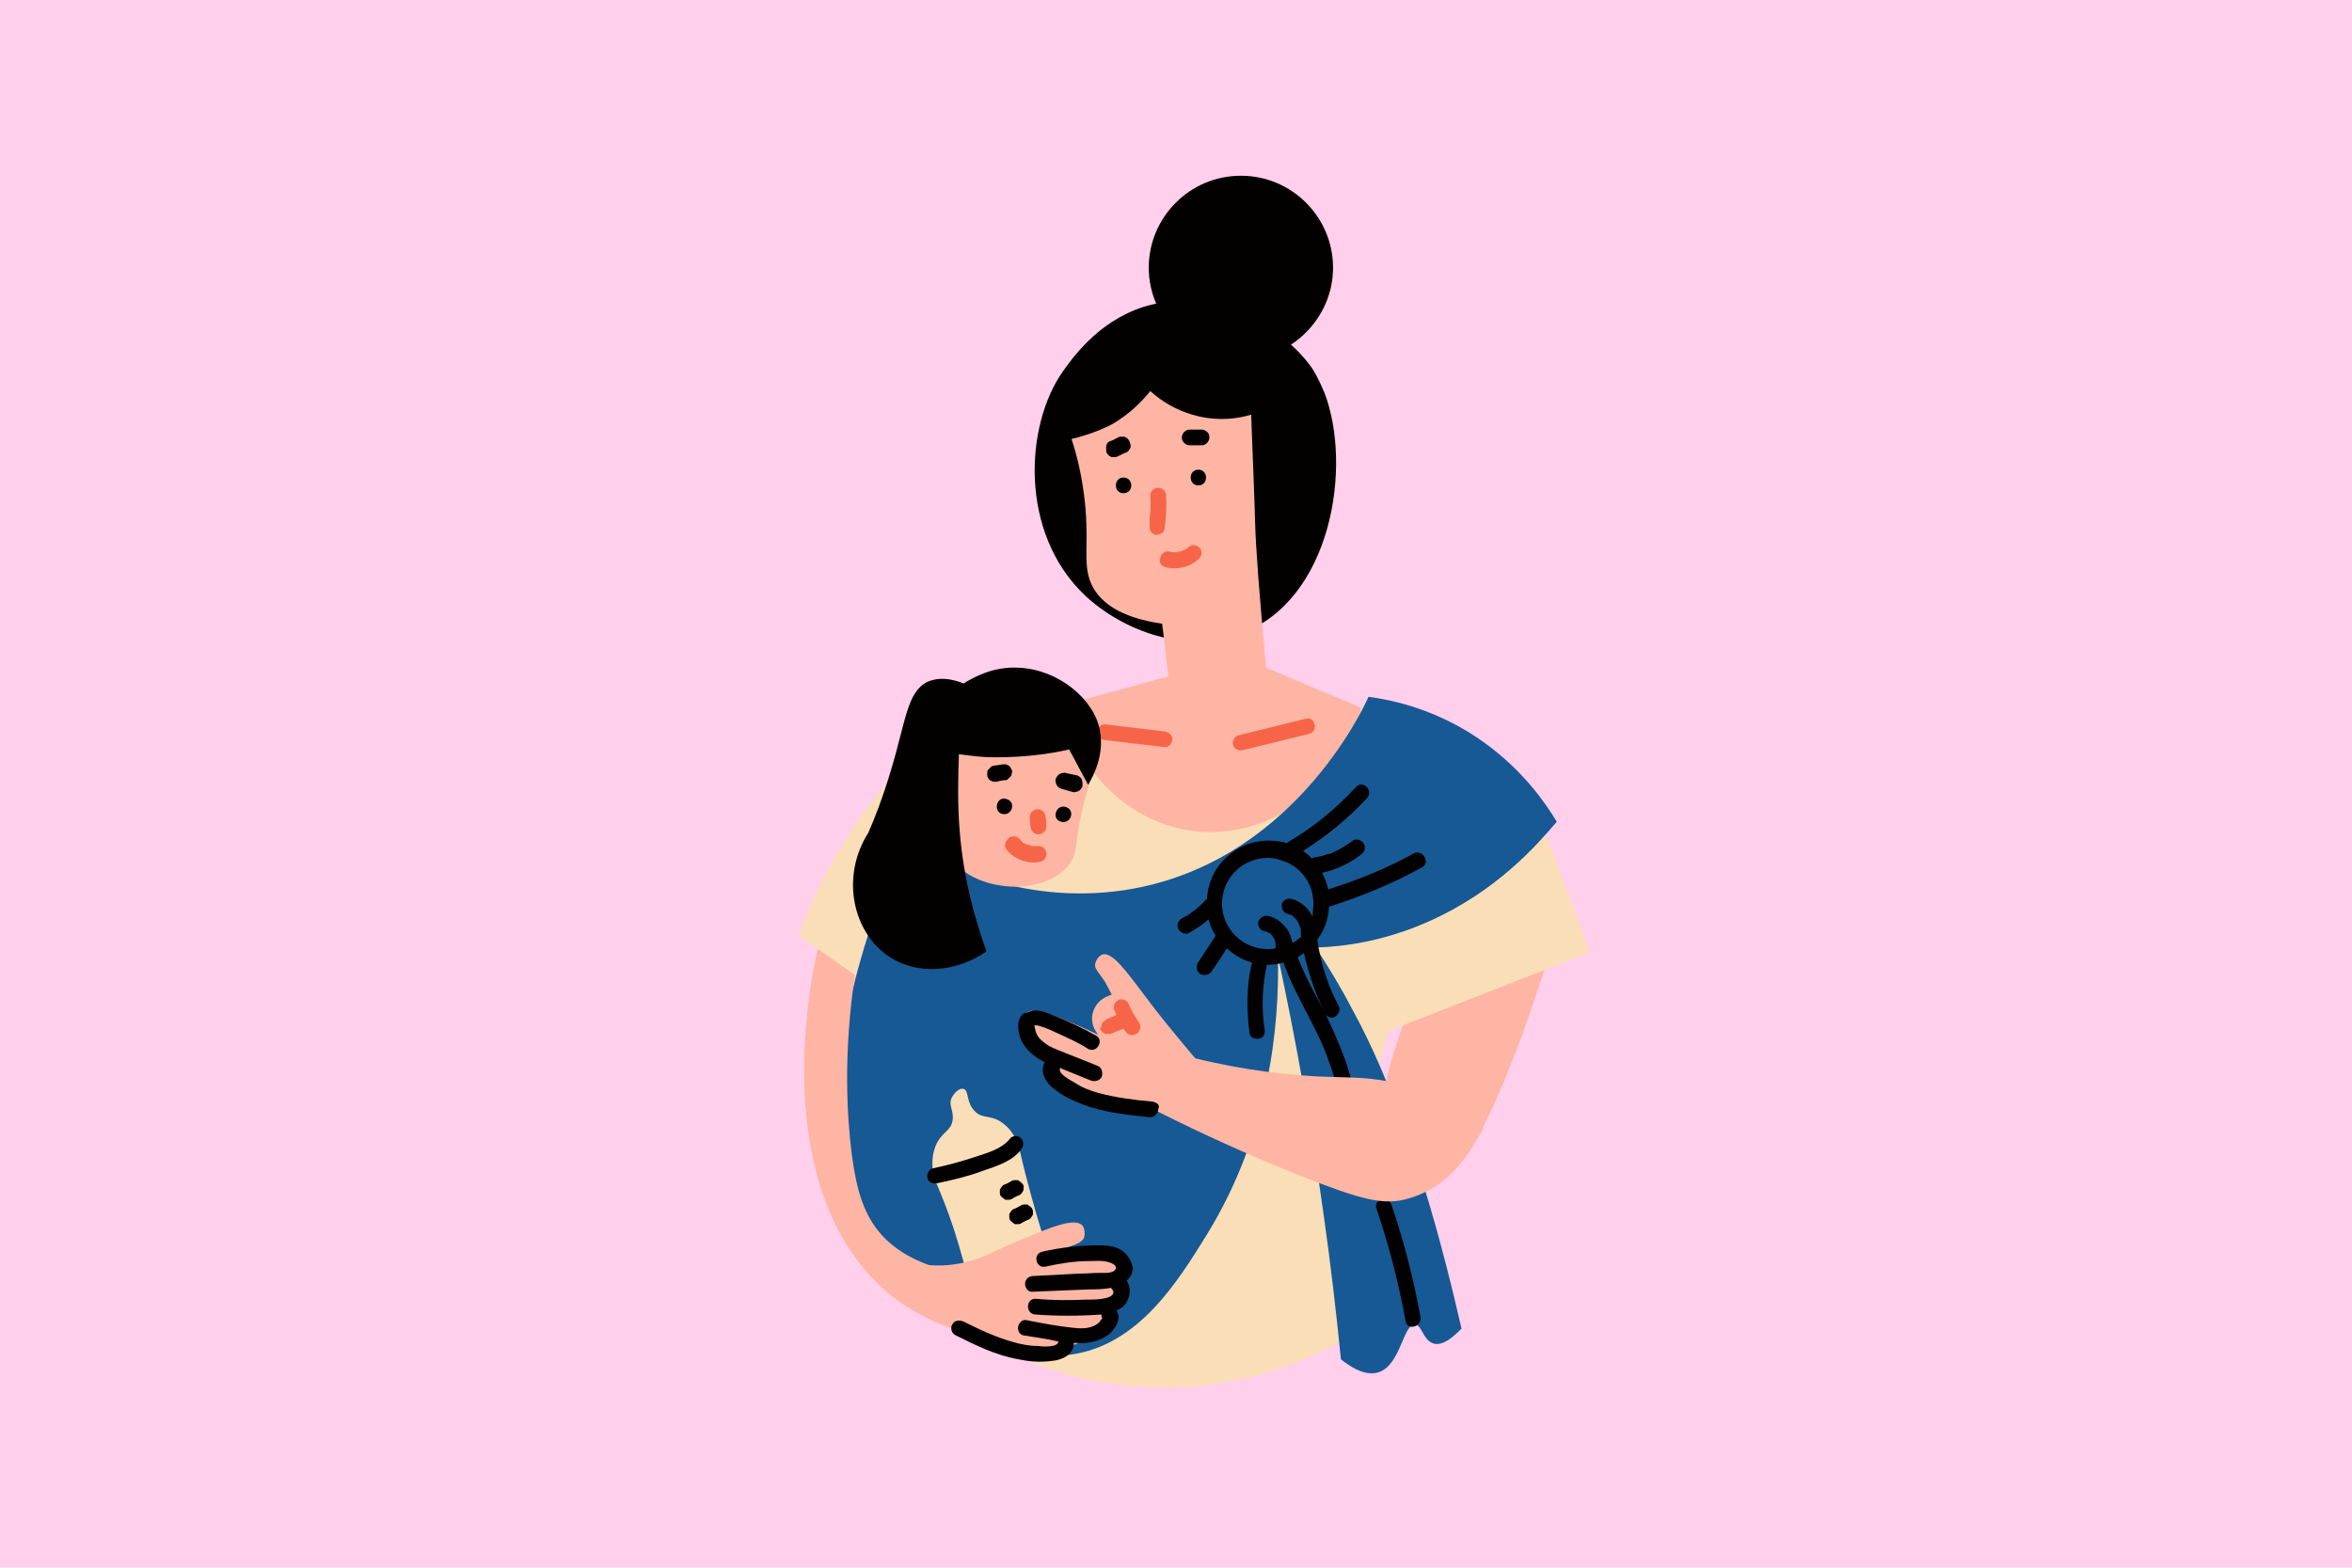 <?xml version="1.0" encoding="UTF-8"?> <svg xmlns="http://www.w3.org/2000/svg" xmlns:xlink="http://www.w3.org/1999/xlink" width="312" zoomAndPan="magnify" viewBox="0 0 234 156" height="208" preserveAspectRatio="xMidYMid meet" version="1.2"><defs><clipPath id="142c0a34da"><path d="M 79 69 L 158.242 69 L 158.242 138.238 L 79 138.238 Z M 79 69 "></path></clipPath><clipPath id="5062390889"><path d="M 114 17.488 L 133 17.488 L 133 36 L 114 36 Z M 114 17.488 "></path></clipPath></defs><g id="280b7bdacf"><rect x="0" width="234" y="0" height="156" style="fill:#ffffff;fill-opacity:1;stroke:none;"></rect><rect x="0" width="234" y="0" height="156" style="fill:#ffcfec;fill-opacity:1;stroke:none;"></rect><path style=" stroke:none;fill-rule:nonzero;fill:#020100;fill-opacity:1;" d="M 107.941 59.25 C 101.355 52.992 101.984 42.277 105.746 36.961 C 106.531 35.867 109.117 32.035 113.738 30.547 C 120.008 28.594 127.062 31.879 130.434 36.492 C 130.668 36.805 131.215 37.742 131.766 39.074 C 134.586 46.426 132.469 59.797 123.379 63.082 C 117.973 65.117 111.703 62.77 107.941 59.25 Z M 107.941 59.25 "></path><path style=" stroke:none;fill-rule:nonzero;fill:#feb5a4;fill-opacity:1;" d="M 110.527 42.277 C 112.484 41.184 113.738 39.777 114.445 38.918 C 115.148 39.543 116.324 40.48 118.129 41.105 C 121.027 42.121 123.457 41.574 124.477 41.262 C 124.477 41.418 124.633 45.172 124.633 45.328 C 124.633 45.328 124.867 51.273 124.867 51.898 C 124.945 54.559 125.258 58.859 125.965 66.445 C 129.805 68.086 133.645 69.652 137.484 71.293 C 135.133 78.488 128.551 83.414 121.184 83.57 C 113.27 83.727 106.137 78.41 103.941 70.668 C 108.02 69.574 112.172 68.398 116.246 67.305 C 116.012 65.586 115.855 63.785 115.621 62.066 C 111.309 61.441 109.586 59.875 108.801 58.547 C 107.469 56.277 108.566 54.09 107.785 48.77 C 107.469 46.582 107 44.859 106.609 43.688 C 107.547 43.453 108.957 43.062 110.527 42.277 Z M 110.527 42.277 "></path><path style=" stroke:none;fill-rule:nonzero;fill:#020100;fill-opacity:1;" d="M 111.781 49.082 C 110.762 49.082 110.762 47.52 111.781 47.52 C 112.801 47.52 112.801 49.082 111.781 49.082 Z M 119.227 46.738 C 118.207 46.738 118.207 48.301 119.227 48.301 C 120.242 48.301 120.242 46.738 119.227 46.738 Z M 112.328 43.844 C 112.25 43.688 112.094 43.531 111.859 43.453 L 111.625 43.453 C 111.465 43.453 111.387 43.453 111.23 43.531 C 110.918 43.688 110.684 43.844 110.371 43.922 C 110.293 44 110.211 44 110.133 44.156 C 110.055 44.312 110.055 44.391 110.055 44.469 C 110.055 44.547 110.055 44.703 110.055 44.781 C 110.055 44.859 110.055 45.016 110.133 45.094 C 110.211 45.25 110.371 45.406 110.605 45.484 C 110.684 45.484 110.762 45.484 110.84 45.484 C 110.996 45.484 111.074 45.484 111.23 45.406 C 111.547 45.25 111.781 45.094 112.094 45.016 C 112.172 44.938 112.25 44.938 112.328 44.781 C 112.406 44.703 112.406 44.625 112.484 44.547 C 112.484 44.469 112.484 44.312 112.484 44.234 C 112.406 44.078 112.406 43.922 112.328 43.844 Z M 120.086 42.984 C 119.93 42.828 119.773 42.75 119.539 42.75 L 118.363 42.75 C 118.129 42.75 117.973 42.828 117.816 42.984 C 117.656 43.141 117.578 43.375 117.578 43.531 C 117.578 43.766 117.656 43.922 117.816 44.078 C 117.973 44.234 118.129 44.312 118.363 44.312 L 119.539 44.312 C 119.773 44.312 119.93 44.234 120.086 44.078 C 120.242 43.922 120.324 43.688 120.324 43.531 C 120.324 43.297 120.242 43.062 120.086 42.984 Z M 120.086 42.984 "></path><path style=" stroke:none;fill-rule:nonzero;fill:#f76548;fill-opacity:1;" d="M 115.855 52.602 C 116.012 51.508 116.09 50.414 116.012 49.316 C 116.012 48.926 115.699 48.535 115.227 48.535 C 114.836 48.535 114.445 48.848 114.445 49.316 C 114.445 49.785 114.523 50.336 114.445 50.805 C 114.445 51.039 114.445 51.273 114.367 51.508 C 114.367 51.664 114.367 51.742 114.367 51.898 C 114.367 51.977 114.367 52.055 114.367 52.133 C 114.367 52.133 114.367 52.211 114.367 52.211 C 114.367 52.445 114.367 52.602 114.445 52.836 C 114.523 52.992 114.758 53.148 114.914 53.227 C 115.309 53.227 115.855 53.07 115.855 52.602 Z M 122.672 74.109 C 122.75 74.5 123.223 74.734 123.613 74.656 C 125.887 74.109 128.082 73.562 130.273 73.016 C 131.215 72.781 130.824 71.215 129.883 71.527 C 127.688 72.074 125.418 72.621 123.223 73.172 C 122.832 73.25 122.594 73.719 122.672 74.109 Z M 109.117 72.859 C 109.117 73.328 109.508 73.562 109.898 73.641 C 111.859 73.875 113.895 74.109 115.855 74.344 C 116.246 74.422 116.641 73.953 116.641 73.562 C 116.641 73.094 116.246 72.859 115.855 72.781 C 113.895 72.543 111.859 72.309 109.898 72.074 C 109.43 72.074 109.117 72.543 109.117 72.859 Z M 115.934 56.434 C 117.109 56.746 118.441 56.434 119.305 55.574 C 119.617 55.262 119.617 54.715 119.305 54.48 C 118.988 54.168 118.52 54.168 118.207 54.48 C 118.129 54.559 118.051 54.559 118.051 54.637 C 118.285 54.48 118.051 54.637 117.973 54.637 C 117.895 54.715 117.734 54.715 117.656 54.793 C 117.5 54.871 117.266 54.871 117.109 54.949 C 116.953 54.949 116.797 54.949 116.641 54.949 C 116.562 54.949 116.48 54.949 116.402 54.871 C 116.012 54.793 115.543 55.027 115.465 55.418 C 115.227 55.887 115.465 56.277 115.934 56.434 Z M 115.934 56.434 "></path><path style=" stroke:none;fill-rule:nonzero;fill:#feb5a4;fill-opacity:1;" d="M 143.988 90.297 C 147.594 91.156 151.121 92.098 154.727 92.957 C 151.355 104.297 147.828 112.586 145.48 115.559 C 144.305 117.043 143.129 117.984 141.875 118.531 C 138.504 120.016 135.055 119 133.566 118.375 C 134.664 116.809 135.84 114.777 137.094 112.43 C 138.035 110.633 137.879 108.754 137.879 108.52 C 137.719 107.348 138.973 102.969 143.988 90.297 Z M 143.988 90.297 "></path><g clip-rule="nonzero" clip-path="url(#142c0a34da)"><path style=" stroke:none;fill-rule:nonzero;fill:#fadeb7;fill-opacity:1;" d="M 98.379 107.66 C 92.109 102.809 85.762 97.883 79.492 93.035 C 80.195 90.922 81.371 88.266 83.02 85.449 C 85.371 81.383 89.992 73.562 98.691 70.746 C 101.199 69.965 103.629 69.652 105.746 69.73 C 106.844 76.613 112.328 81.93 118.832 82.711 C 126.355 83.57 133.723 78.254 135.449 70.277 C 137.094 70.434 139.68 70.902 142.5 72.074 C 142.578 72.074 142.578 72.074 142.578 72.074 C 149.004 74.812 152.609 79.895 152.609 79.895 C 154.492 84.824 156.371 89.828 158.176 94.754 C 151.512 97.336 144.852 99.996 138.191 102.574 C 137.016 105.938 135.605 111.414 135.84 118.219 C 136.074 123.223 137.172 127.367 138.191 130.262 C 135.762 132.137 127.848 138.004 116.09 138.082 C 103.004 138.238 94.227 131.043 92.109 129.242 C 93.598 127.68 96.418 124.316 97.91 119.234 C 99.477 114.07 98.848 109.77 98.379 107.66 Z M 98.379 107.66 "></path></g><path style=" stroke:none;fill-rule:nonzero;fill:#165995;fill-opacity:1;" d="M 142.109 91.707 C 137.719 93.66 133.723 94.207 130.902 94.285 C 132.078 96.086 133.332 98.117 134.508 100.387 C 136.781 104.531 138.035 107.895 138.816 109.848 C 142.344 118.844 144.617 128.773 145.402 132.215 C 144.617 132.996 143.598 133.938 142.656 133.703 C 141.559 133.391 141.48 131.824 140.777 131.824 C 139.602 131.746 139.367 135.734 137.25 136.516 C 135.996 136.988 134.586 136.203 133.41 135.266 C 132.941 130.574 132.391 125.805 131.688 120.875 C 130.434 111.805 128.863 103.203 127.141 95.145 C 127.297 102.184 126.277 112.742 120.086 122.832 C 117.266 127.367 113.348 133.859 106.531 134.797 C 102.453 135.344 99.242 133.625 96.5 132.215 C 85.84 126.742 81.371 114.855 82.391 109.301 C 82.469 108.91 82.707 107.816 82.863 106.957 C 82.863 106.957 83.879 102.73 84.82 98.586 C 86.387 91.707 90.855 80.211 91.402 80.445 C 91.562 80.445 91.562 81.148 90.855 84.199 C 93.363 85.684 101.434 90.141 111.859 88.578 C 128.395 86.074 135.605 70.59 136.152 69.34 C 138.504 69.652 143.129 70.59 147.75 73.953 C 151.512 76.691 153.707 79.816 154.883 81.773 C 153.004 83.961 149.004 88.656 142.109 91.707 Z M 142.109 91.707 "></path><path style=" stroke:none;fill-rule:nonzero;fill:#020100;fill-opacity:1;" d="M 138.426 119.859 C 139.68 123.535 140.621 127.211 141.324 131.043 C 141.48 132.059 139.992 132.449 139.836 131.434 C 139.133 127.602 138.191 123.926 136.938 120.25 C 136.625 119.312 138.113 118.922 138.426 119.859 Z M 141.48 86.309 C 138.504 87.953 135.449 89.203 132.234 90.219 C 132.156 91.469 131.766 92.566 131.059 93.504 C 131.371 95.773 132.078 98.039 133.176 100.074 C 133.645 100.934 132.312 101.793 131.844 100.855 C 130.902 98.977 130.195 96.945 129.727 94.832 C 129.492 94.988 129.336 95.145 129.102 95.223 C 129.727 96.867 130.512 98.352 131.371 99.918 C 132.312 101.715 133.098 103.516 133.801 105.391 C 135.133 109.223 135.84 113.367 135.918 117.434 C 135.918 118.453 134.352 118.453 134.352 117.434 C 134.273 113.367 133.566 109.301 132.156 105.469 C 130.98 102.105 128.863 99.137 127.688 95.773 C 127.219 95.93 126.672 96.008 126.121 96.008 C 126.121 96.008 126.121 96.008 126.043 96.008 C 125.574 98.117 125.496 100.309 125.809 102.418 C 125.887 102.809 125.73 103.281 125.258 103.359 C 124.867 103.438 124.32 103.203 124.32 102.809 C 124.004 100.465 124.004 98.117 124.555 95.773 C 123.613 95.539 122.75 94.988 122.047 94.363 C 121.578 95.145 121.105 95.852 120.559 96.633 C 120.324 97.023 119.852 97.102 119.461 96.945 C 119.07 96.789 118.988 96.242 119.148 95.852 C 119.773 94.91 120.324 94.051 120.949 93.113 C 120.637 92.645 120.402 92.098 120.242 91.469 C 119.695 92.02 118.988 92.41 118.363 92.801 C 117.973 93.035 117.5 92.879 117.266 92.488 C 117.031 92.176 117.188 91.629 117.578 91.391 C 117.816 91.234 118.051 91.156 118.285 91 C 118.363 90.922 118.52 90.844 118.598 90.766 C 118.676 90.766 118.676 90.688 118.754 90.609 C 118.754 90.609 118.754 90.609 118.832 90.609 C 119.227 90.297 119.617 89.906 120.008 89.516 C 120.008 89.516 120.008 89.516 120.086 89.438 C 120.242 86.23 122.91 83.648 126.199 83.648 C 126.828 83.648 127.453 83.727 128.004 83.883 C 130.59 82.398 132.863 80.523 134.898 78.332 C 135.605 77.551 136.703 78.723 135.996 79.426 C 134.117 81.461 132 83.18 129.648 84.668 C 129.961 84.902 130.273 85.137 130.512 85.449 C 130.512 85.449 130.59 85.371 130.59 85.371 C 130.98 85.293 131.293 85.215 131.688 85.137 C 131.844 85.059 132.078 84.98 132.234 84.98 C 132.312 84.98 132.391 84.902 132.469 84.902 C 132.469 84.902 132.625 84.824 132.625 84.824 C 133.332 84.512 133.957 84.121 134.586 83.648 C 134.898 83.414 135.449 83.57 135.684 83.961 C 135.918 84.355 135.762 84.824 135.371 85.059 C 134.273 85.918 132.941 86.543 131.527 86.855 C 131.844 87.402 132 87.953 132.156 88.5 C 135.133 87.559 138.035 86.387 140.699 84.902 C 141.559 84.512 142.344 85.84 141.48 86.309 Z M 130.668 89.906 C 130.668 88.031 129.57 86.465 127.926 85.762 C 127.766 85.762 127.609 85.684 127.453 85.605 C 127.062 85.449 126.594 85.371 126.121 85.371 C 123.613 85.371 121.578 87.402 121.578 89.906 C 121.578 92.41 123.613 94.441 126.121 94.441 C 126.434 94.441 126.672 94.441 126.906 94.363 C 126.906 94.363 126.906 94.363 126.906 94.285 C 126.906 94.129 126.906 94.051 126.906 93.895 C 126.906 93.738 126.828 93.66 126.828 93.504 C 126.75 93.426 126.75 93.348 126.672 93.27 C 126.672 93.27 126.672 93.191 126.594 93.191 C 126.594 93.191 126.594 93.191 126.594 93.113 C 126.594 93.113 126.512 93.035 126.512 93.035 C 126.434 92.957 126.434 92.957 126.355 92.879 C 126.434 92.957 126.355 92.879 126.355 92.879 C 126.277 92.801 126.199 92.801 126.043 92.723 C 125.965 92.723 125.809 92.645 125.73 92.645 C 125.34 92.566 125.102 92.098 125.18 91.707 C 125.258 91.551 125.418 91.312 125.574 91.234 C 125.73 91.156 125.965 91.078 126.199 91.156 C 126.984 91.312 127.609 91.863 128.082 92.488 C 128.316 92.879 128.473 93.27 128.551 93.738 C 128.551 93.738 128.629 93.738 128.629 93.816 C 128.941 93.66 129.18 93.426 129.492 93.191 C 129.414 93.113 129.414 92.957 129.414 92.879 C 129.414 92.723 129.414 92.645 129.414 92.488 C 129.414 92.41 129.414 92.332 129.336 92.254 C 129.336 92.176 129.336 92.176 129.258 92.098 C 129.258 92.176 129.258 92.098 129.258 92.02 C 129.258 92.02 129.258 92.02 129.258 91.941 C 129.258 91.941 129.258 91.941 129.258 92.02 C 129.18 91.941 129.18 91.785 129.102 91.707 C 129.102 91.629 129.02 91.629 129.02 91.551 C 128.941 91.469 128.863 91.391 128.785 91.312 C 128.785 91.312 128.707 91.312 128.707 91.234 C 128.707 91.234 128.629 91.156 128.629 91.156 C 128.551 91.078 128.473 91.078 128.316 91 C 128.316 91 128.316 91 128.395 91 C 128.395 91 128.395 91 128.316 91 C 128.316 91 128.238 91 128.238 91 C 128.16 91 128.16 91 128.082 90.922 C 127.688 90.844 127.453 90.375 127.531 89.984 C 127.609 89.594 128.082 89.359 128.473 89.438 C 129.414 89.672 130.195 90.375 130.59 91.234 C 130.59 90.766 130.668 90.375 130.668 89.906 Z M 126.355 92.957 Z M 128.16 91 C 128.16 90.922 128.082 90.922 128.16 91 C 128.082 90.922 128.082 90.922 128.16 91 C 128.082 90.922 128.082 90.922 128.16 91 Z M 129.18 92.02 C 129.18 92.02 129.102 92.02 129.18 92.02 C 129.102 92.02 129.102 92.02 129.18 92.02 Z M 129.18 92.02 "></path><path style=" stroke:none;fill-rule:nonzero;fill:#feb5a4;fill-opacity:1;" d="M 108.098 78.957 C 106.766 83.648 107.391 84.59 106.449 85.918 C 104.648 88.5 99.789 88.969 96.5 87.09 C 93.207 85.137 90.543 80.289 92.109 75.125 C 93.754 69.73 99.086 67.148 103.004 67.93 C 106.059 68.477 109.195 71.137 109.352 74.188 C 109.508 75.438 109.039 75.594 108.098 78.957 Z M 108.098 78.957 "></path><path style=" stroke:none;fill-rule:nonzero;fill:#020100;fill-opacity:1;" d="M 95.48 82.711 C 95.871 87.559 97.047 91.629 98.145 94.676 C 95.086 96.789 91.246 97.023 88.504 95.223 C 84.898 92.879 83.566 87.324 86.387 82.867 C 87.016 81.461 87.801 79.426 88.582 76.848 C 90.148 71.684 90.23 68.867 92.266 67.852 C 92.973 67.539 94.07 67.305 95.871 68.008 C 96.891 67.383 98.848 66.289 101.355 66.445 C 105.277 66.602 108.879 69.574 109.43 72.703 C 109.898 75.203 108.723 77.316 108.254 78.098 C 107.625 76.926 107 75.75 106.371 74.578 C 104.336 75.047 101.906 75.359 99.008 75.359 C 97.672 75.359 96.5 75.203 95.402 75.047 C 95.324 77.316 95.246 79.895 95.48 82.711 Z M 95.48 82.711 "></path><path style=" stroke:none;fill-rule:nonzero;fill:#020100;fill-opacity:1;" d="M 99.711 80.992 C 98.77 80.758 99.164 79.191 100.102 79.504 C 101.121 79.738 100.73 81.227 99.711 80.992 Z M 105.98 80.289 C 105.039 80.051 104.57 81.539 105.59 81.773 C 106.609 82.008 107 80.523 105.98 80.289 Z M 100.652 76.613 C 100.574 76.457 100.496 76.219 100.262 76.141 L 100.102 76.062 C 99.945 76.062 99.867 76.062 99.711 76.062 C 99.398 76.141 99.086 76.141 98.77 76.219 C 98.691 76.219 98.613 76.297 98.535 76.375 C 98.457 76.457 98.379 76.535 98.301 76.613 C 98.223 76.691 98.223 76.77 98.223 76.926 C 98.223 77.004 98.223 77.16 98.223 77.238 C 98.301 77.395 98.379 77.629 98.613 77.707 C 98.691 77.707 98.77 77.785 98.77 77.785 C 98.926 77.785 99.008 77.785 99.164 77.785 C 99.477 77.707 99.789 77.629 100.102 77.629 C 100.18 77.629 100.262 77.551 100.34 77.473 C 100.418 77.395 100.496 77.316 100.574 77.238 C 100.652 77.16 100.652 77.004 100.652 76.926 C 100.73 76.848 100.73 76.691 100.652 76.613 Z M 107.625 77.551 C 107.547 77.395 107.391 77.238 107.156 77.16 L 106.059 76.926 C 105.902 76.848 105.668 76.926 105.434 77.004 C 105.277 77.082 105.117 77.316 105.039 77.473 C 104.961 77.707 105.039 77.863 105.117 78.098 C 105.195 78.254 105.355 78.41 105.59 78.488 L 106.688 78.801 C 106.844 78.879 107.078 78.801 107.312 78.723 C 107.469 78.645 107.625 78.41 107.703 78.254 C 107.703 77.941 107.703 77.785 107.625 77.551 Z M 107.625 77.551 "></path><path style=" stroke:none;fill-rule:nonzero;fill:#fadeb7;fill-opacity:1;" d="M 97.047 127.68 C 96.027 126.898 96.027 125.883 95.086 122.91 C 94.305 120.406 93.441 118.375 92.895 117.121 C 92.578 115.402 92.895 114.387 93.207 113.758 C 93.754 112.664 94.617 112.508 94.773 111.492 C 94.93 110.477 94.305 110.004 94.695 109.223 C 94.93 108.754 95.48 108.207 95.871 108.363 C 96.418 108.52 96.105 109.691 96.969 110.555 C 97.672 111.336 98.457 110.945 99.477 111.57 C 100.102 111.961 100.965 112.664 101.434 114.387 C 101.75 115.793 102.297 117.984 103.082 120.719 C 104.102 124.238 104.57 125.176 104.023 126.273 C 103.004 128.148 99.008 129.086 97.047 127.68 Z M 97.047 127.68 "></path><path style=" stroke:none;fill-rule:nonzero;fill:#feb5a4;fill-opacity:1;" d="M 140.227 119.234 C 137.719 120.016 135.449 119.391 129.492 117.043 C 125.73 115.559 120.637 113.367 114.758 110.398 C 113.66 110.477 111.309 110.555 108.723 109.379 C 106.215 108.207 104.727 106.484 104.102 105.625 C 103.707 105.078 103.395 104.297 102.77 102.73 C 102.062 101.168 102.141 100.934 102.219 100.777 C 102.531 100.309 104.102 100.543 109.273 102.969 C 108.645 102.262 108.488 101.324 108.801 100.543 C 109.273 99.293 110.449 99.055 110.605 98.977 C 110.449 98.664 110.211 98.195 109.898 97.648 C 109.273 96.711 108.879 96.398 108.957 95.93 C 109.039 95.539 109.273 95.145 109.664 94.988 C 110.684 94.676 112.094 96.711 114.055 99.293 C 115.148 100.777 116.797 102.809 118.91 105.312 C 124.004 106.562 128.238 106.957 131.059 107.113 C 134.508 107.27 136.387 107.113 139.289 107.895 C 143.051 108.91 145.871 110.867 147.594 112.273 C 146.496 114.23 144.305 118.062 140.227 119.234 Z M 140.227 119.234 "></path><path style=" stroke:none;fill-rule:nonzero;fill:#feb5a4;fill-opacity:1;" d="M 85.055 97.023 C 83.879 105 84.273 111.102 84.742 114.855 C 85.215 118.375 85.918 121.188 88.191 123.379 C 89.68 124.785 91.324 125.488 92.422 125.883 C 93.129 125.961 94.227 125.961 95.48 125.727 C 97.672 125.332 98.457 124.629 101.75 123.301 C 104.492 122.129 107 121.109 107.703 121.973 C 107.941 122.285 107.941 122.754 107.863 123.145 C 107.625 123.691 106.922 123.848 106.137 124.16 C 105.512 124.395 104.727 124.863 103.785 125.727 C 107.469 124.16 110.605 124.395 111.465 125.727 C 112.094 126.742 111.465 128.461 111.152 129.242 C 110.996 129.637 110.527 130.809 109.43 132.059 C 108.41 133.078 107.391 133.625 106.766 133.859 C 105.746 134.25 103.629 134.953 100.887 134.641 C 97.988 134.328 96.027 132.996 95.164 132.371 C 92.344 131.434 90.148 130.105 88.582 128.852 C 75.809 118.375 80.98 95.852 81.371 94.441 C 82.625 95.305 83.801 96.164 85.055 97.023 Z M 85.055 97.023 "></path><path style=" stroke:none;fill-rule:nonzero;fill:#020100;fill-opacity:1;" d="M 97.832 116.496 C 96.34 117.043 94.773 117.434 93.207 117.746 C 92.816 117.824 92.344 117.668 92.266 117.199 C 92.188 116.809 92.422 116.34 92.816 116.262 C 94.305 115.949 95.715 115.559 97.125 115.09 C 98.301 114.699 99.711 114.309 100.496 113.289 C 100.73 112.977 101.355 112.977 101.594 113.289 C 101.906 113.602 101.828 114.07 101.594 114.387 C 100.73 115.559 99.164 116.027 97.832 116.496 Z M 114.602 109.613 C 112.801 109.457 110.996 109.223 109.273 108.754 C 108.41 108.52 107.625 108.207 106.922 107.738 C 106.531 107.504 105.117 106.801 105.512 106.25 C 105.512 106.25 105.59 106.25 105.59 106.328 C 106.531 106.723 107.547 107.113 108.488 107.504 C 108.879 107.66 109.352 107.582 109.586 107.191 C 109.742 106.879 109.664 106.25 109.273 106.094 C 107.785 105.469 106.293 104.922 104.805 104.297 C 104.258 104.062 103.707 103.672 103.316 103.203 C 103.16 102.969 103.082 102.809 103.004 102.496 C 103.004 102.34 102.926 102.262 102.926 102.105 C 102.926 102.105 102.926 102.105 102.926 102.027 C 102.926 102.027 103.004 102.027 103.004 102.027 C 103.238 102.027 103.473 102.105 103.707 102.184 C 104.18 102.34 104.727 102.574 105.195 102.809 C 106.215 103.281 107.312 103.75 108.254 104.375 C 109.117 104.844 109.898 103.516 109.039 103.047 C 107.785 102.34 106.449 101.715 105.117 101.168 C 104.492 100.934 103.707 100.543 103.004 100.543 C 102.609 100.543 102.297 100.699 102.062 100.855 C 102.062 100.855 102.062 100.855 101.984 100.777 C 101.199 101.168 101.199 102.262 101.434 103.047 C 101.672 103.906 102.219 104.531 102.926 105.078 C 103.238 105.312 103.629 105.547 103.941 105.703 C 103.395 106.723 104.102 107.816 104.883 108.363 C 105.746 109.066 106.766 109.535 107.785 109.926 C 109.898 110.711 112.172 110.945 114.445 111.18 C 114.836 111.18 115.227 110.789 115.227 110.395 C 115.465 109.926 115.07 109.691 114.602 109.613 Z M 111.547 124.395 C 110.84 123.926 109.898 123.926 109.117 123.926 C 107.312 123.926 105.434 124.16 103.707 124.551 C 102.688 124.785 103.082 126.273 104.023 126.039 C 105.434 125.727 106.922 125.488 108.332 125.488 C 108.957 125.488 109.586 125.41 110.211 125.57 C 110.527 125.648 111.152 125.883 110.996 126.273 C 110.762 126.742 109.898 126.664 109.508 126.664 C 108.723 126.664 108.02 126.742 107.234 126.742 C 105.746 126.82 104.258 126.898 102.77 126.977 C 102.375 126.977 101.984 127.289 101.984 127.758 C 101.984 128.148 102.297 128.617 102.77 128.539 C 104.648 128.461 106.531 128.383 108.41 128.305 C 109.039 128.305 109.82 128.305 110.527 128.148 C 110.605 128.227 110.684 128.383 110.762 128.461 C 110.762 128.461 110.762 128.617 110.762 128.695 C 110.684 128.93 110.449 129.008 110.293 129.086 C 109.586 129.324 108.801 129.324 108.098 129.324 C 106.449 129.402 104.727 129.402 103.082 129.242 C 102.062 129.164 101.984 130.73 103.004 130.809 C 105.195 130.965 107.391 130.965 109.586 130.809 C 109.586 130.965 109.586 131.043 109.664 131.199 C 109.664 131.199 109.664 131.277 109.586 131.277 C 109.508 131.355 109.43 131.512 109.352 131.59 C 109.195 131.746 108.957 131.902 108.723 131.98 C 108.176 132.215 107.469 132.215 106.844 132.137 C 105.277 131.98 103.629 131.668 102.062 131.355 C 101.672 131.277 101.277 131.746 101.277 132.137 C 101.277 132.605 101.594 132.918 102.062 132.918 C 103.082 133.078 104.18 133.234 105.195 133.469 C 105.195 133.469 105.277 133.469 105.277 133.469 C 105.355 134.094 103.707 134.016 103.316 133.938 C 102.453 133.938 101.594 133.781 100.809 133.547 C 99.086 133.078 97.438 132.293 95.871 131.512 C 95.48 131.355 95.008 131.355 94.773 131.746 C 94.539 132.059 94.617 132.605 95.008 132.84 C 97.047 133.859 99.086 134.875 101.355 135.266 C 102.453 135.5 103.551 135.578 104.648 135.422 C 105.668 135.344 106.844 134.797 106.844 133.625 C 107.234 133.625 107.625 133.703 108.098 133.625 C 108.957 133.547 109.742 133.234 110.449 132.684 C 110.996 132.137 111.625 131.199 111.074 130.418 C 111.547 130.184 111.938 129.949 112.172 129.402 C 112.484 128.773 112.484 127.992 112.094 127.445 C 112.406 127.133 112.641 126.82 112.719 126.273 C 112.641 125.57 112.172 124.785 111.547 124.395 Z M 101.75 117.824 C 101.672 117.746 101.672 117.746 101.594 117.668 C 101.516 117.59 101.355 117.512 101.277 117.434 L 101.043 117.434 C 100.887 117.434 100.809 117.434 100.652 117.512 C 100.418 117.668 100.102 117.824 99.867 117.902 C 99.789 117.984 99.711 117.984 99.633 118.141 C 99.555 118.219 99.555 118.297 99.477 118.375 C 99.477 118.453 99.477 118.609 99.477 118.688 C 99.477 118.766 99.477 118.922 99.555 119 C 99.633 119.078 99.633 119.078 99.711 119.156 C 99.789 119.234 99.945 119.312 100.023 119.391 L 100.262 119.391 C 100.418 119.391 100.496 119.391 100.652 119.312 C 100.887 119.156 101.199 119 101.434 118.922 C 101.516 118.844 101.594 118.844 101.672 118.688 C 101.75 118.609 101.75 118.531 101.828 118.453 C 101.828 118.375 101.828 118.219 101.828 118.141 C 101.906 118.062 101.828 117.984 101.75 117.824 Z M 102.688 120.25 C 102.609 120.172 102.609 120.172 102.531 120.094 C 102.453 120.016 102.297 119.938 102.219 119.859 L 101.984 119.859 C 101.828 119.859 101.75 119.859 101.594 119.938 C 101.355 120.094 101.043 120.25 100.809 120.328 C 100.73 120.406 100.652 120.406 100.574 120.562 C 100.496 120.641 100.496 120.719 100.418 120.797 C 100.418 120.875 100.418 121.031 100.418 121.109 C 100.418 121.188 100.418 121.344 100.496 121.422 C 100.574 121.5 100.574 121.5 100.652 121.578 C 100.73 121.656 100.887 121.738 100.965 121.816 C 101.043 121.816 101.121 121.816 101.199 121.816 C 101.355 121.816 101.434 121.816 101.594 121.738 C 101.828 121.578 102.141 121.422 102.375 121.344 C 102.453 121.266 102.531 121.266 102.609 121.109 C 102.688 121.031 102.688 120.953 102.77 120.875 C 102.77 120.797 102.77 120.641 102.77 120.562 C 102.77 120.406 102.688 120.328 102.688 120.25 Z M 102.688 120.25 "></path><g clip-rule="nonzero" clip-path="url(#5062390889)"><path style=" stroke:none;fill-rule:nonzero;fill:#020100;fill-opacity:1;" d="M 123.457 17.488 C 128.551 17.488 132.625 21.633 132.625 26.637 C 132.625 31.645 128.473 35.789 123.457 35.789 C 118.441 35.789 114.289 31.645 114.289 26.637 C 114.289 21.633 118.363 17.488 123.457 17.488 Z M 123.457 17.488 "></path></g><path style=" stroke:none;fill-rule:nonzero;fill:#f76548;fill-opacity:1;" d="M 109.664 101.793 C 109.742 101.715 109.742 101.715 109.82 101.637 C 109.898 101.559 110.055 101.48 110.133 101.402 C 110.449 101.246 110.762 101.168 111.074 101.012 C 110.996 100.855 110.918 100.621 110.84 100.465 C 110.762 100.309 110.84 99.996 110.918 99.84 C 110.996 99.684 111.23 99.527 111.387 99.449 C 111.859 99.371 112.172 99.605 112.328 99.996 C 112.406 100.152 112.406 100.23 112.484 100.309 C 112.719 100.855 113.035 101.324 113.348 101.793 C 113.426 101.949 113.504 102.184 113.426 102.418 C 113.348 102.574 113.27 102.809 113.035 102.891 C 112.879 102.969 112.641 103.047 112.406 102.969 C 112.328 102.969 112.25 102.891 112.25 102.891 C 112.094 102.809 112.016 102.73 111.938 102.574 C 111.859 102.496 111.781 102.418 111.781 102.34 C 111.703 102.34 111.703 102.418 111.625 102.418 C 111.23 102.574 110.84 102.73 110.449 102.891 C 110.371 102.891 110.211 102.891 110.133 102.891 C 110.055 102.891 109.898 102.891 109.82 102.809 C 109.664 102.73 109.508 102.496 109.43 102.34 C 109.586 102.184 109.586 102.027 109.664 101.793 Z M 103.863 82.789 C 104.023 82.633 104.102 82.477 104.102 82.242 C 104.102 81.93 104.102 81.617 104.023 81.305 C 104.023 81.07 103.941 80.914 103.785 80.758 C 103.707 80.68 103.629 80.602 103.551 80.602 C 103.473 80.523 103.316 80.523 103.238 80.523 C 103.004 80.523 102.848 80.602 102.688 80.758 C 102.531 80.914 102.453 81.07 102.453 81.305 C 102.453 81.617 102.453 81.93 102.531 82.242 C 102.531 82.477 102.609 82.633 102.77 82.789 C 102.848 82.867 102.926 82.945 103.004 82.945 C 103.082 83.023 103.16 83.023 103.316 83.023 C 103.473 83.023 103.707 82.945 103.863 82.789 Z M 100.18 84.59 C 100.965 85.527 102.219 85.996 103.473 85.762 C 103.863 85.684 104.18 85.293 104.102 84.824 C 104.023 84.434 103.629 84.121 103.16 84.199 C 103.082 84.199 103.004 84.199 102.926 84.199 C 103.16 84.199 102.926 84.199 102.848 84.199 C 102.77 84.199 102.609 84.199 102.531 84.121 C 102.375 84.043 102.141 84.043 101.984 83.961 C 101.828 83.883 101.672 83.805 101.594 83.648 C 101.516 83.57 101.434 83.492 101.434 83.492 C 101.199 83.18 100.652 83.102 100.34 83.414 C 99.945 83.805 99.867 84.277 100.18 84.59 Z M 100.18 84.59 "></path></g></svg> 